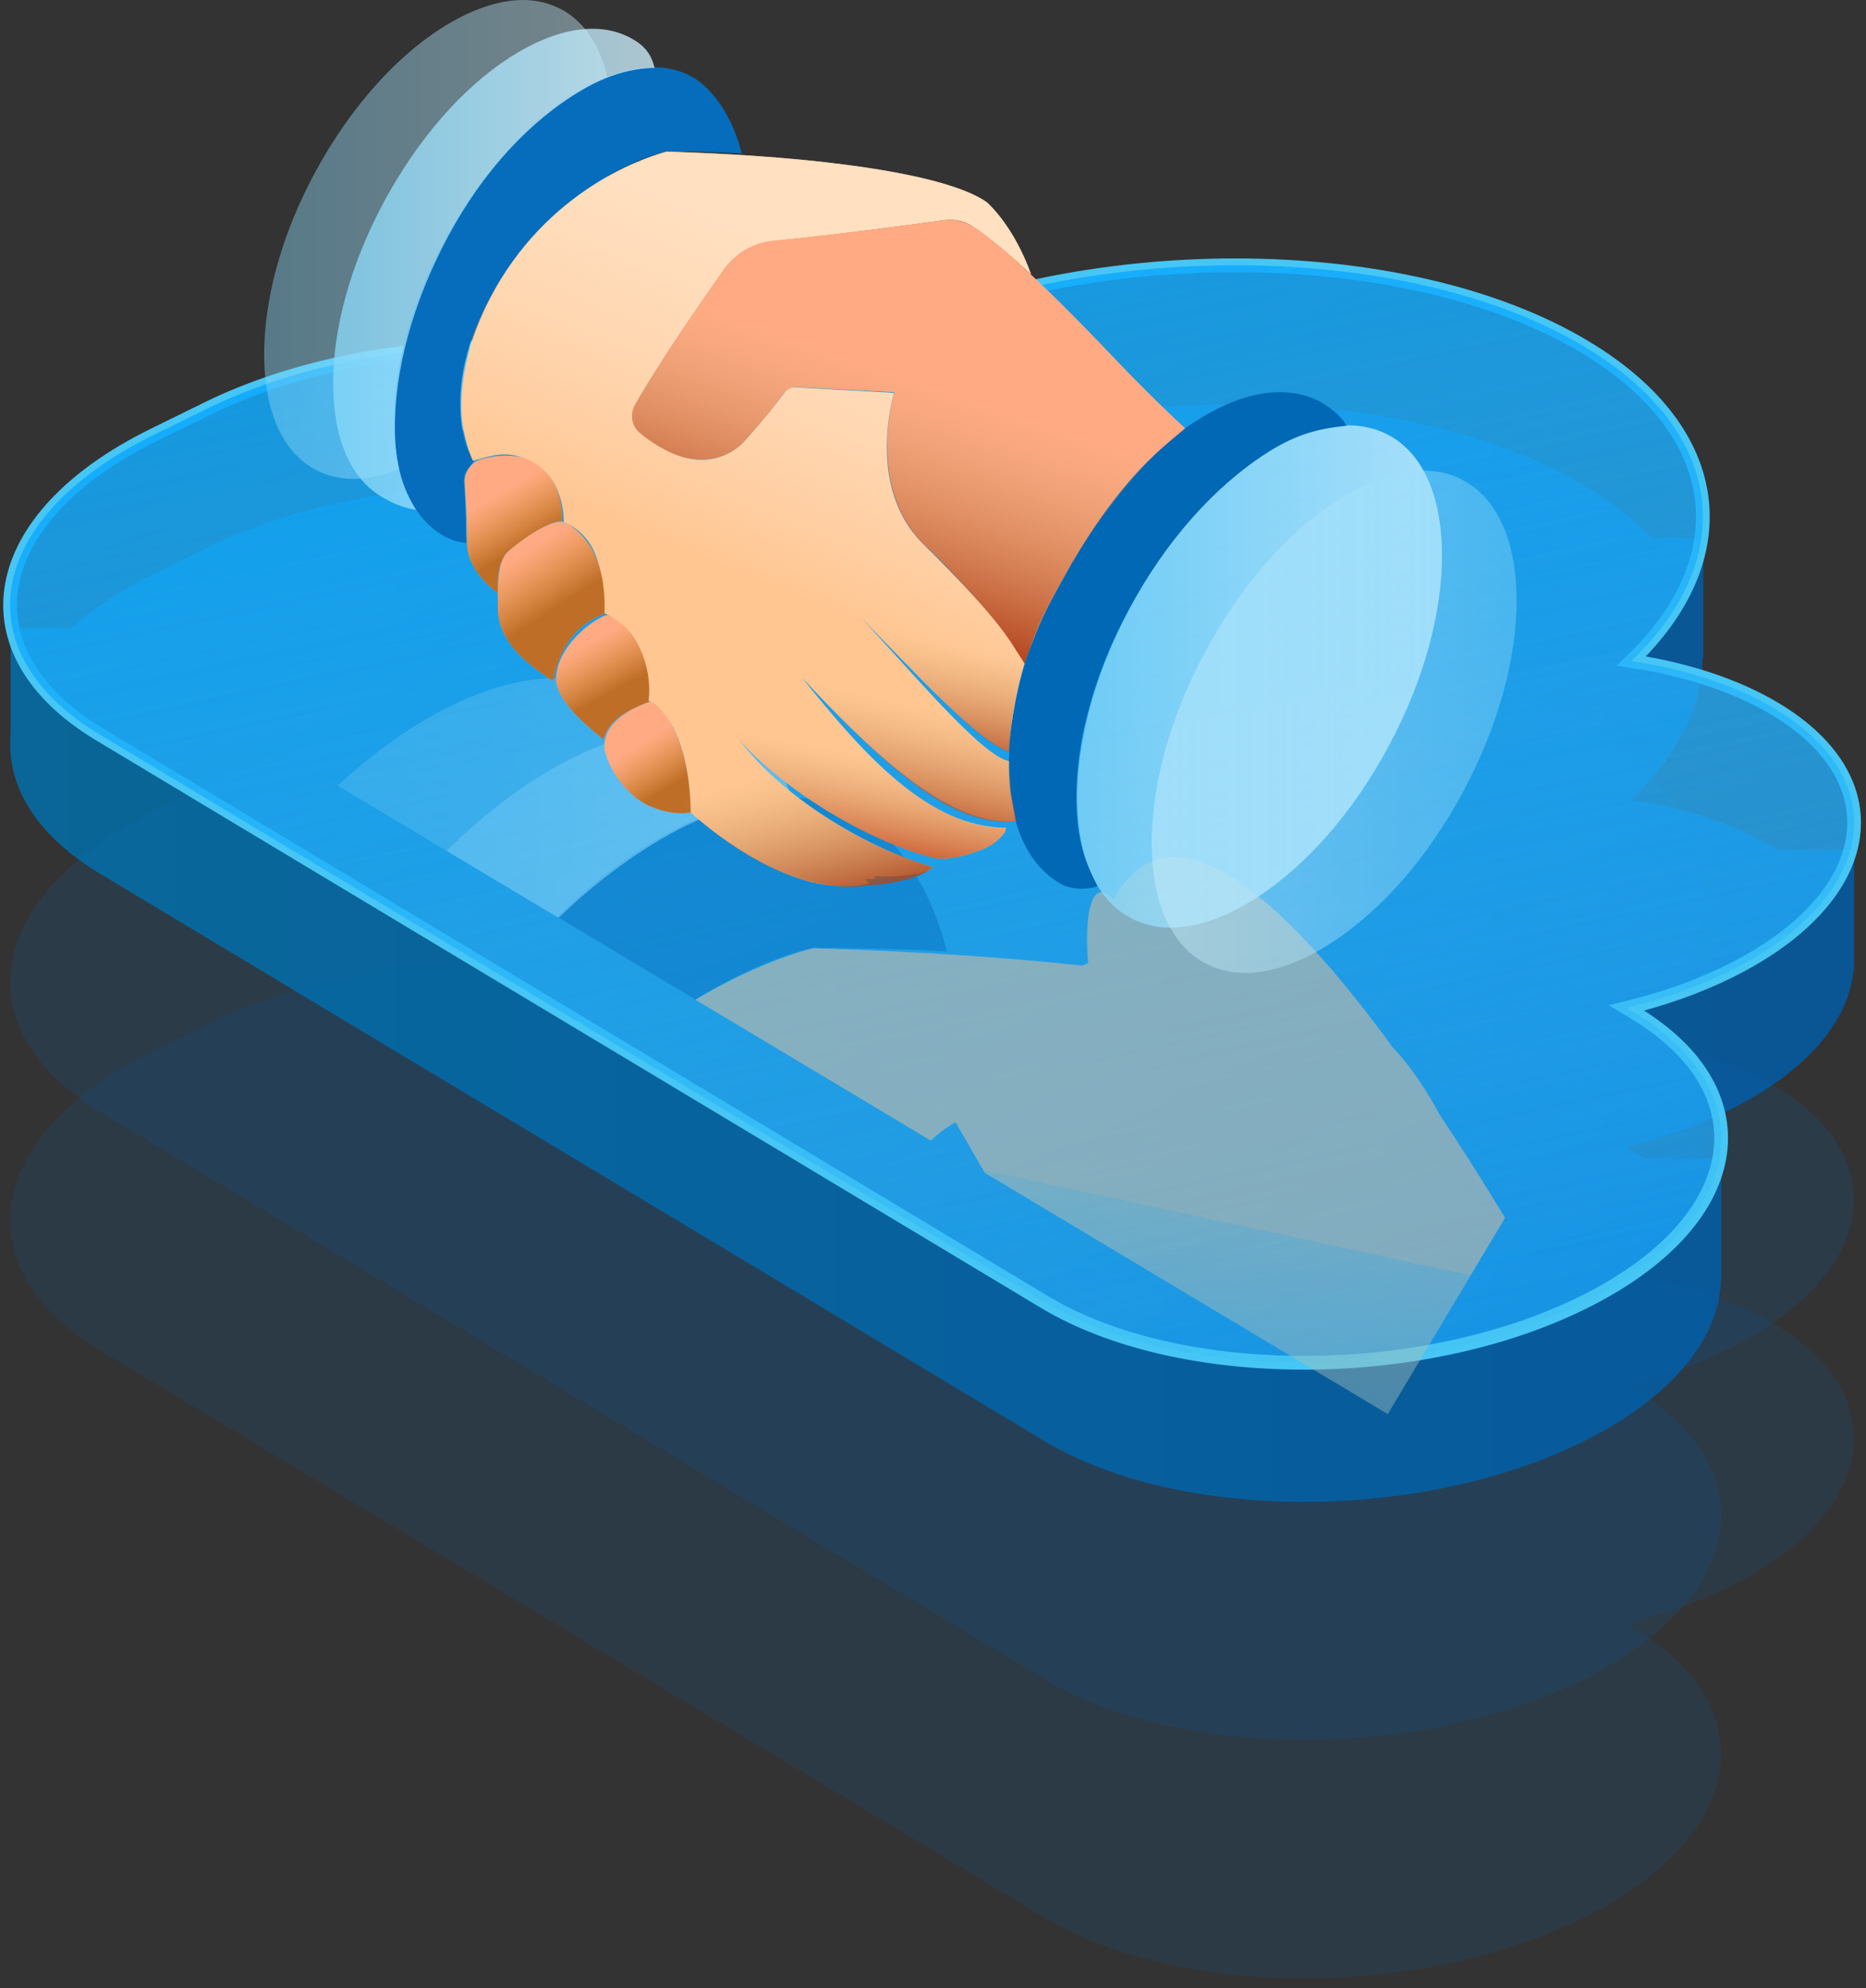<svg width="185" height="197" viewBox="0 0 185 197" fill="none" xmlns="http://www.w3.org/2000/svg">
<rect x="0" y="0" width="185" height="197" fill="#333333" stroke="none"/>
<path opacity="0.5" d="M162.006 161.322L161.261 160.875C164.848 160.002 168.264 158.81 171.372 157.277C185.943 150.115 188.018 138.471 176.023 131.265C172.096 128.902 167.136 127.317 161.74 126.497C172.351 116.333 171.212 103.827 157.163 95.397C139.219 84.626 107.012 84.573 85.225 95.28C81.34 97.185 78.062 99.314 75.38 101.581C61.682 93.375 37.128 93.343 20.514 101.507L15.203 104.114C-1.422 112.288 -3.795 125.571 9.902 133.788L46.26 155.617L67.419 168.315L103.585 190.027C116.868 197.999 140.719 198.041 156.844 190.112C172.99 182.193 175.289 169.294 162.006 161.322Z" fill="#0367B0" fill-opacity="0.29"/>
<path opacity="0.5" d="M162.006 137.68L161.261 137.233C164.848 136.361 168.264 135.168 171.372 133.636C185.943 126.473 188.018 114.829 176.023 107.624C172.096 105.261 167.136 103.675 161.74 102.855C172.351 92.691 171.212 80.185 157.163 71.756C139.219 60.985 107.012 60.931 85.225 71.639C81.34 73.544 78.062 75.672 75.38 77.939C61.682 69.734 37.128 69.701 20.514 77.865L15.203 80.472C-1.422 88.647 -3.795 101.929 9.902 110.146L46.26 131.975L67.419 144.673L103.585 166.385C116.868 174.357 140.719 174.4 156.844 166.47C172.99 158.552 175.289 145.652 162.006 137.68Z" fill="#0062AE" fill-opacity="0.33"/>
<path d="M183.85 84.188H176.251C176.177 84.135 176.102 84.093 176.017 84.039C172.09 81.677 167.13 80.091 161.734 79.271C166.353 74.854 168.737 69.99 168.811 65.211H168.875V53.301H163.724C161.989 51.471 159.807 49.747 157.168 48.171C139.223 37.4 107.016 37.347 85.23 48.054C81.345 49.959 78.067 52.088 75.385 54.355C61.687 46.149 37.133 46.117 20.518 54.281L15.207 56.888C11.929 58.495 9.215 60.305 7.065 62.242H1.052V72.747C0.615 77.77 3.5 82.719 9.907 86.572L46.264 108.402L67.423 121.099L103.589 142.812C116.872 150.783 140.724 150.826 156.848 142.897C165.842 138.48 170.536 132.509 170.621 126.708H170.653V114.788H163.096C162.745 114.554 162.372 114.319 161.989 114.085L161.244 113.638C164.831 112.766 168.247 111.574 171.355 110.041C179.135 106.22 183.35 101.111 183.765 96.088H183.829V84.188H183.85Z" fill="url(#paint0_linear_4013_14358)" fill-opacity="0.8"/>
<path d="M162.007 100.326L161.262 99.879C164.849 99.006 168.265 97.814 171.373 96.281C185.944 89.118 188.019 77.474 176.024 70.269C172.097 67.906 167.137 66.32 161.741 65.501C172.352 55.336 171.213 42.831 157.164 34.401C139.22 23.63 107.013 23.577 85.226 34.284C81.341 36.189 78.063 38.318 75.381 40.585C61.683 32.379 37.129 32.347 20.515 40.51L15.204 43.118C-1.421 51.292 -3.794 64.575 9.903 72.791L46.261 94.621L67.42 107.318L103.586 129.031C116.869 137.002 140.72 137.045 156.845 129.116C172.991 121.197 175.29 108.297 162.007 100.326Z" fill="url(#paint1_linear_4013_14358)" fill-opacity="0.73" stroke="#46C6F4" stroke-width="1.362" stroke-miterlimit="10"/>
<path d="M162.007 100.326L161.262 99.879C164.849 99.006 168.265 97.814 171.373 96.281C185.944 89.118 188.019 77.474 176.024 70.269C172.097 67.906 167.137 66.32 161.741 65.501C172.352 55.336 171.213 42.831 157.164 34.401C139.22 23.63 107.013 23.577 85.226 34.284C81.341 36.189 78.063 38.318 75.381 40.585C61.683 32.379 37.129 32.347 20.515 40.51L15.204 43.118C-1.421 51.292 -3.794 64.575 9.903 72.791L46.261 94.621L67.42 107.318L103.586 129.031C116.869 137.002 140.72 137.045 156.845 129.116C172.991 121.197 175.29 108.297 162.007 100.326Z" fill="url(#paint2_linear_4013_14358)"/>
<path d="M162.007 100.326L161.262 99.879C164.849 99.006 168.265 97.814 171.373 96.281C185.944 89.118 188.019 77.474 176.024 70.269C172.097 67.906 167.137 66.32 161.741 65.501C172.352 55.336 171.213 42.831 157.164 34.401C139.22 23.63 107.013 23.577 85.226 34.284C81.341 36.189 78.063 38.318 75.381 40.585C61.683 32.379 37.129 32.347 20.515 40.51L15.204 43.118C-1.421 51.292 -3.794 64.575 9.903 72.791L46.261 94.621L67.42 107.318L103.586 129.031C116.869 137.002 140.72 137.045 156.845 129.116C172.991 121.197 175.29 108.297 162.007 100.326Z" fill="url(#paint3_linear_4013_14358)"/>
<g opacity="0.45" clip-path="url(#clip0_4013_14358)">
<g clip-path="url(#clip1_4013_14358)">
<path opacity="0.43" d="M25.27 151.754C29.666 151.754 34.66 150.022 39.854 146.692C48.311 141.231 56.169 132.174 62.096 121.186C68.023 110.197 71.153 98.609 71.019 88.553C70.886 78.897 67.69 71.904 62.029 68.841C59.965 67.775 57.701 67.176 55.237 67.176C50.842 67.176 45.847 68.907 40.653 72.237C32.196 77.698 24.338 86.755 18.412 97.744C12.485 108.732 9.355 120.32 9.488 130.376C9.621 140.033 12.818 147.025 18.478 150.089C20.476 151.154 22.74 151.754 25.27 151.754Z" fill="url(#paint4_linear_4013_14358)"/>
<path d="M46.512 148.623C45.78 147.158 44.914 146.093 44.381 142.23C43.715 136.969 43.991 129.398 49.985 118.676C55.912 108.02 64.56 101.606 70.354 98.21C76.68 94.614 80.21 94.014 80.41 94.014C80.543 94.014 80.676 93.948 80.809 93.948C81.409 93.948 87.203 93.881 93.862 94.281C92.464 88.354 89.001 82.893 85.005 80.695C79.344 77.632 71.752 78.897 63.627 84.091C55.17 89.552 47.311 98.609 41.384 109.598C35.457 120.586 32.327 132.174 32.46 142.23C32.594 151.887 35.79 158.879 41.451 161.943C42.849 162.675 43.649 162.875 45.247 163.075C45.114 162.276 45.114 161.477 45.114 160.611C45.114 157.681 44.914 153.618 44.781 152.286C44.714 150.422 45.647 149.955 46.512 148.623Z" fill="#056DBB"/>
<path opacity="0.77" d="M21.672 135.437C21.805 145.094 25.002 152.086 30.662 155.15C32.594 156.282 34.458 156.948 36.323 157.214C33.792 153.219 32.66 149.023 32.593 143.229C32.46 132.64 35.79 120.453 41.984 108.932C48.177 97.411 56.435 88.487 65.625 83.093C70.154 80.429 74.416 79.23 78.478 79.163C77.879 76.766 76.747 75.234 74.283 73.902C68.622 70.839 61.03 72.104 52.906 77.299C44.448 82.76 36.589 91.817 30.662 102.805C24.735 113.794 21.538 125.381 21.672 135.437Z" fill="url(#paint5_linear_4013_14358)"/>
<path d="M150.402 223.345C151.934 224.21 154.931 224.41 156.729 223.678C155.264 220.747 153.466 217.284 153.066 210.825C152.4 199.703 155.73 186.916 162.256 174.862C168.716 162.809 177.374 153.085 186.764 147.092C191.892 143.829 195.688 142.896 200.749 142.363C199.95 140.898 198.418 139.5 196.154 138.168C190.227 134.971 182.235 136.237 173.777 141.764C164.92 147.491 156.662 156.948 150.469 168.536C144.275 180.057 140.945 192.244 141.079 202.766C141.145 205.563 141.412 208.161 141.944 210.558L141.944 210.625L141.944 210.691L141.944 210.758C141.944 210.825 141.944 210.825 141.944 210.891C141.944 210.891 141.944 210.891 141.944 210.958C143.343 216.752 146.207 221.08 150.402 223.345Z" fill="#0068B5"/>
<path d="M50.241 118.322C60.83 99.409 78.611 94.481 80.609 93.948C82.274 94.014 92.996 94.281 104.717 95.413C125.628 97.477 133.953 100.607 137.149 102.872C137.616 103.271 142.011 107.267 145.008 115.658C141.278 112.195 137.549 109.065 134.752 107.2C133.22 106.201 131.422 105.802 129.557 106.068C124.296 106.801 110.91 108.599 99.456 109.731C95.926 110.064 92.796 111.929 90.732 114.792C86.536 120.786 91.877 108.841 88.348 115.168C87.282 117.099 87.749 119.497 89.413 120.895C91.212 122.36 91.412 125.571 94.609 126.303C98.671 127.235 95.997 123.824 98.861 120.494C101.991 116.898 100.255 128.168 101.587 126.303C101.92 115.837 102.519 125.571 103.052 125.571L91.764 106.068C91.298 107.933 108.85 92.574 108.717 95.838C108.318 103.496 106.06 84.638 110.389 89.1C121.122 69.832 150.984 122.994 158.234 136.426C166.625 144.95 141.65 179.118 143.781 184.246C143.781 184.313 143.847 184.313 143.847 184.379C142.648 188.308 141.97 192.052 141.437 195.848C141.237 197.713 141.012 198.865 141.079 199.863C135.551 198.132 124.041 185.425 114.984 176.301C124.174 186.091 136.084 200.481 141.079 201.613C141.012 202.945 141.12 204.188 141.187 205.52C141.254 207.185 141.686 209.004 141.953 210.535C142.086 211.135 142.116 211.628 142.25 212.16C131.061 213.359 117.47 200.786 104.484 186.801C115.672 200.786 127.046 213.363 140.609 213.363C140.409 213.963 140.413 214.154 140.08 214.487C139.014 215.886 137.482 216.885 135.351 217.551C133.02 218.483 130.49 218.883 128.425 218.816C117.437 216.285 102.341 207.649 93.484 197.926C101.942 208.914 117.17 217.418 127.626 220.281C127.16 220.747 126.627 221.08 126.094 221.214C125.428 221.413 124.696 221.547 124.03 221.613C121.899 221.946 119.501 222.079 117.437 221.88C116.89 222.426 118.907 222.227 116.438 222.426C115.367 222.258 115.953 222.77 116.438 223.078C116.504 223.211 115.506 223.478 114.24 223.611C114.174 223.611 114.174 223.611 114.107 223.611C113.374 223.678 112.642 223.744 111.976 223.678C99.855 223.678 87.335 212.956 84.738 210.558C84.671 202.567 83.14 197.039 80.276 193.376C79.011 191.711 78.411 191.378 77.412 190.912C78.078 185.318 75.614 180.257 73.616 178.259C72.284 176.927 70.486 175.795 69.421 175.395C69.621 169.535 68.622 164.54 65.891 161.743C64.692 160.478 63.427 159.812 62.428 159.412C62.428 154.417 60.031 149.289 54.636 147.824C51.173 146.825 48.842 147.957 46.378 148.557C45.712 147.158 44.847 144.628 44.447 141.431C44.047 136.569 44.514 128.578 50.241 118.322Z" fill="#FFC692"/>
</g>
<path d="M171.984 221.426L-0.016 119.676L-6.016 114.176L4.484 94.926L17.234 87.926L27.484 82.926L46.734 86.426L68.484 109.676L159.984 129.426L205.859 137.426C225.579 151.201 233.913 159.672 231.859 179.426L231.109 183.176L230.359 186.551L227.609 193.426L228.734 194.301L231.859 199.551L227.609 203.051L223.484 205.176C219.298 207.054 214.877 208.18 208.047 209.738C203.863 210.672 202.127 211.055 198.109 211.488C190.455 212.264 186.135 212.506 181.359 212.238L171.984 221.426Z" fill="url(#paint6_linear_4013_14358)"/>
<ellipse cx="45.334" cy="129.507" rx="107.457" ry="19.131" transform="rotate(30.43 45.334 129.507)" fill="url(#paint7_radial_4013_14358)"/>
<ellipse cx="30.032" cy="114.51" rx="107.457" ry="28.406" transform="rotate(30.43 30.032 114.51)" fill="url(#paint8_radial_4013_14358)"/>
<ellipse cx="110.798" cy="167.577" rx="60.526" ry="21.102" transform="rotate(30.43 110.798 167.577)" fill="url(#paint9_radial_4013_14358)"/>
</g>
<g clip-path="url(#clip2_4013_14358)">
<path opacity="0.43" d="M35.048 47.454C37.514 47.454 40.316 46.483 43.23 44.615C47.976 41.551 52.384 36.469 55.71 30.304C59.035 24.138 60.791 17.637 60.717 11.994C60.642 6.576 58.848 2.653 55.672 0.934C54.514 0.336 53.244 3.8147e-06 51.861 3.8147e-06C49.395 3.8147e-06 46.593 0.972 43.679 2.84C38.934 5.904 34.525 10.986 31.2 17.151C27.874 23.316 26.118 29.818 26.193 35.46C26.267 40.878 28.061 44.801 31.237 46.52C32.358 47.118 33.628 47.454 35.048 47.454Z" fill="url(#paint10_linear_4013_14358)"/>
<path d="M46.965 45.698C46.554 44.876 46.068 44.278 45.77 42.111C45.396 39.159 45.551 34.911 48.913 28.895C52.239 22.917 57.091 19.318 60.342 17.412C63.892 15.395 65.872 15.058 65.984 15.058C66.059 15.058 66.134 15.021 66.209 15.021C66.545 15.021 69.796 14.984 73.532 15.208C72.748 11.882 70.805 8.818 68.563 7.585C65.386 5.866 61.127 6.576 56.568 9.491C51.823 12.555 47.414 17.637 44.088 23.802C40.763 29.967 39.006 36.469 39.081 42.111C39.156 47.529 40.949 51.453 44.125 53.171C44.91 53.582 45.358 53.694 46.255 53.807C46.181 53.358 46.181 52.91 46.181 52.424C46.181 50.78 46.068 48.501 45.994 47.753C45.956 46.707 46.48 46.446 46.965 45.698Z" fill="#056DBB"/>
<path opacity="0.77" d="M33.028 38.3C33.103 43.718 34.897 47.641 38.073 49.36C39.156 49.995 40.203 50.369 41.249 50.518C39.829 48.276 39.194 45.922 39.156 42.672C39.082 36.73 40.95 29.893 44.425 23.428C47.9 16.964 52.533 11.957 57.69 8.93C60.231 7.436 62.622 6.763 64.901 6.726C64.565 5.381 63.93 4.521 62.547 3.774C59.371 2.055 55.112 2.765 50.553 5.68C45.807 8.744 41.398 13.825 38.073 19.991C34.747 26.156 32.954 32.658 33.028 38.3Z" fill="url(#paint11_linear_4013_14358)"/>
<path d="M59.82 73.273C60.418 71.219 62.249 70.359 64.416 69.5C65.013 64.045 61.24 61.018 60.156 60.944C58.998 61.242 55.112 63.932 55.112 67.445C55.411 69.799 58.624 72.265 59.82 73.273Z" fill="#FFAA83"/>
<path opacity="0.7" d="M59.82 73.273C60.418 71.219 62.249 70.359 64.416 69.5C65.013 64.045 61.24 61.018 60.156 60.944C58.998 61.242 55.112 63.932 55.112 67.445C55.411 69.799 58.624 72.265 59.82 73.273Z" fill="url(#paint12_linear_4013_14358)"/>
<path opacity="0.77" d="M116.054 91.92C118.633 91.92 121.585 90.911 124.611 88.93C129.581 85.717 134.214 80.411 137.689 73.909C141.164 67.445 143.033 60.607 142.958 54.703C142.883 49.024 141.015 44.914 137.689 43.12C136.494 42.485 135.148 42.148 133.691 42.148C131.113 42.148 128.161 43.157 125.134 45.138C120.165 48.351 115.531 53.657 112.056 60.159C108.581 66.623 106.713 73.461 106.788 79.365C106.863 85.044 108.731 89.155 112.056 90.948C113.252 91.583 114.597 91.92 116.054 91.92Z" fill="url(#paint13_linear_4013_14358)"/>
<path d="M105.256 87.623C106.116 88.108 107.797 88.22 108.806 87.809C107.984 86.165 106.975 84.222 106.751 80.598C106.377 74.358 108.246 67.183 111.908 60.42C115.532 53.657 120.39 48.202 125.658 44.839C128.535 43.008 130.665 42.485 133.505 42.186C133.056 41.364 132.197 40.579 130.927 39.832C127.601 38.038 123.117 38.748 118.372 41.85C113.402 45.063 108.769 50.369 105.294 56.871C101.819 63.335 99.951 70.173 100.025 76.077C100.063 77.646 100.212 79.103 100.511 80.448V80.486V80.523V80.561C100.511 80.598 100.511 80.598 100.511 80.635C100.511 80.635 100.511 80.635 100.511 80.673C101.296 83.923 102.902 86.352 105.256 87.623Z" fill="#0068B5"/>
<path d="M62.622 78.692C64.827 80.709 67.853 80.709 68.488 80.485C68.376 72.676 65.312 69.762 64.565 69.463C63.295 69.949 59.67 71.294 59.932 74.245C60.007 74.432 60.306 76.525 62.622 78.692Z" fill="#FFAA83"/>
<path d="M54.813 67.482C55.709 62.998 58.213 61.429 59.931 60.831C60.23 53.993 56.681 51.976 55.709 51.677C54.327 51.639 51.637 53.47 50.254 54.741C49.619 55.525 49.283 56.534 49.358 60.121C49.358 60.121 49.358 60.121 49.358 60.158C49.32 64.156 53.43 66.473 54.813 67.482Z" fill="#FFAA83"/>
<path d="M46.294 53.769C46.294 51.377 46.145 48.949 46.07 47.903C45.995 46.856 46.556 46.184 47.116 45.736C47.788 45.399 49.956 44.801 52.085 45.399C53.879 45.885 55.822 48.164 55.747 51.602C53.804 51.676 50.441 54.553 50.367 54.628C50.329 54.666 50.292 54.703 50.292 54.703C50.18 54.852 49.956 54.89 49.582 56.011C49.358 56.683 49.283 57.953 49.358 58.776C48.087 57.804 46.294 56.048 46.294 53.769Z" fill="#FFAA83"/>
<path d="M49.058 28.697C54.999 18.085 64.976 15.32 66.097 15.021C67.031 15.058 73.047 15.208 79.623 15.843C91.356 17.001 96.027 18.758 97.82 20.028C98.082 20.252 100.548 22.494 102.229 27.202C100.137 25.259 98.044 23.503 96.475 22.457C95.616 21.896 94.607 21.672 93.561 21.822C90.609 22.233 83.098 23.241 76.671 23.877C74.691 24.064 72.935 25.11 71.776 26.716C69.422 30.079 65.125 36.282 63.145 39.832C62.547 40.915 62.809 42.261 63.743 43.045C64.752 43.867 66.321 44.988 68.115 45.399C70.394 45.922 72.486 45.25 74.093 43.382C75.849 41.364 77.12 39.832 77.867 38.786C78.054 38.524 78.39 38.374 78.689 38.374L88.628 38.935C88.367 39.981 88.031 41.513 87.956 43.344C87.732 47.641 88.927 51.228 91.356 53.732C91.767 54.143 92.141 54.554 92.552 54.928C97.26 59.71 100.345 62.808 101.541 65.685C101.541 65.722 101.578 65.722 101.578 65.76C100.906 67.965 100.525 70.065 100.226 72.195C100.114 73.241 99.988 73.887 100.025 74.448C96.924 73.476 90.466 66.347 85.384 61.227C90.54 66.72 97.222 74.794 100.025 75.43C99.988 76.177 100.048 76.874 100.086 77.621C100.123 78.555 100.366 79.576 100.515 80.436C100.59 80.772 100.607 81.048 100.682 81.347C94.404 82.02 86.779 74.966 79.493 67.119C85.77 74.966 92.152 82.022 99.761 82.022C99.649 82.359 99.651 82.466 99.464 82.653C98.867 83.438 98.007 83.998 96.811 84.372C95.504 84.895 94.084 85.119 92.925 85.082C86.76 83.662 78.29 78.816 73.321 73.361C78.066 79.526 86.611 84.297 92.477 85.904C92.216 86.165 91.917 86.352 91.618 86.427C91.244 86.539 90.833 86.614 90.459 86.651C89.264 86.838 87.918 86.913 86.76 86.8C86.453 87.107 87.585 86.996 86.2 87.107C85.599 87.013 85.927 87.3 86.2 87.473C86.237 87.548 85.677 87.697 84.966 87.772C84.929 87.772 84.929 87.772 84.892 87.772C84.481 87.809 84.07 87.847 83.696 87.809C76.895 87.809 69.871 81.793 68.413 80.448C68.376 75.964 67.517 72.863 65.91 70.808C65.2 69.874 64.864 69.687 64.303 69.425C64.677 66.287 63.294 63.447 62.173 62.326C61.426 61.579 60.417 60.943 59.819 60.719C59.931 57.431 59.371 54.629 57.839 53.059C57.166 52.349 56.456 51.976 55.896 51.752C55.896 48.949 54.551 46.072 51.524 45.25C49.581 44.689 48.273 45.325 46.891 45.661C46.517 44.876 46.032 43.456 45.807 41.663C45.583 38.935 45.845 34.451 49.058 28.697Z" fill="#FFC692"/>
<path opacity="0.7" d="M49.058 28.697C54.999 18.085 64.976 15.32 66.097 15.021C67.031 15.058 73.047 15.208 79.623 15.843C91.356 17.001 96.027 18.758 97.82 20.028C98.082 20.252 100.548 22.494 102.229 27.202C100.137 25.259 98.044 23.503 96.475 22.457C95.616 21.896 94.607 21.672 93.561 21.822C90.609 22.233 83.098 23.241 76.671 23.877C74.691 24.064 72.935 25.11 71.776 26.716C69.422 30.079 65.125 36.282 63.145 39.832C62.547 40.915 62.809 42.261 63.743 43.045C64.752 43.867 66.321 44.988 68.115 45.399C70.394 45.922 72.486 45.25 74.093 43.382C75.849 41.364 77.12 39.832 77.867 38.786C78.054 38.524 78.39 38.375 78.689 38.375L88.628 38.935C88.367 39.981 88.031 41.513 87.956 43.344C87.732 47.641 88.927 51.228 91.356 53.732C91.767 54.143 92.141 54.554 92.552 54.928C97.26 59.71 100.212 62.662 101.407 65.539C101.407 65.577 101.445 65.577 101.445 65.614C100.772 67.819 100.324 69.986 100.025 72.116C99.913 73.162 99.801 74.32 99.838 74.881C96.737 73.909 91.505 68.753 86.424 63.634C91.58 69.126 97.222 74.777 100.024 75.412C99.987 76.159 100.084 76.883 100.121 77.63C100.158 78.564 100.348 79.594 100.498 80.453C100.573 80.789 100.607 81.048 100.682 81.347C94.404 82.02 87.918 76.674 80.632 68.828C86.91 76.674 93.374 82.877 99.913 81.868C99.801 82.204 99.651 82.466 99.464 82.653C98.867 83.438 98.007 83.998 96.811 84.372C95.504 84.895 94.084 85.119 92.925 85.082C86.76 83.662 81.118 78.132 76.148 72.676C80.894 78.842 86.611 84.297 92.477 85.904C92.216 86.165 91.917 86.352 91.618 86.427C91.244 86.539 90.833 86.614 90.459 86.651C89.264 86.838 87.918 86.913 86.76 86.8C80.52 84.26 87.133 89.192 83.21 85.082C82.719 85.354 80.034 84.97 86.2 87.473C86.237 87.548 85.677 87.697 84.966 87.772C84.929 87.772 84.929 87.772 84.892 87.772C84.481 87.809 84.07 87.847 83.696 87.809C76.895 87.809 69.871 81.793 68.413 80.448C68.376 75.965 67.517 72.863 65.91 70.808C65.2 69.874 64.864 69.687 64.303 69.425C64.677 66.287 63.294 63.447 62.173 62.326C61.426 61.579 60.417 60.943 59.819 60.719C59.931 57.431 59.371 54.629 57.839 53.059C57.166 52.349 56.456 51.976 55.896 51.752C55.896 48.949 54.551 46.072 51.524 45.25C49.581 44.689 48.273 45.325 46.891 45.661C46.517 44.876 46.032 43.456 45.807 41.663C45.583 38.935 45.845 34.451 49.058 28.697Z" fill="url(#paint14_linear_4013_14358)"/>
<path opacity="0.7" d="M62.622 78.692C64.827 80.709 67.853 80.709 68.488 80.485C68.376 72.676 65.312 69.762 64.565 69.463C63.295 69.949 59.67 71.294 59.932 74.245C60.007 74.432 60.306 76.525 62.622 78.692Z" fill="url(#paint15_linear_4013_14358)"/>
<path opacity="0.7" d="M54.813 67.482C55.709 62.998 58.213 61.429 59.931 60.831C60.23 53.993 56.681 51.976 55.709 51.677C54.327 51.639 51.637 53.47 50.254 54.741C49.619 55.525 49.283 56.534 49.358 60.121C49.358 60.121 49.358 60.121 49.358 60.158C49.32 64.156 53.43 66.473 54.813 67.482Z" fill="url(#paint16_linear_4013_14358)"/>
<path d="M82.333 70.099C74.187 60.609 82.979 56.714 87.874 63.963C92.694 69.082 97.543 74.884 100.121 75.482C100.083 76.23 100.154 76.971 100.191 77.718C100.228 78.652 100.462 79.681 100.612 80.541C100.686 80.877 100.704 81.121 100.778 81.382C94.949 81.98 88.984 77.049 82.333 70.099Z" fill="url(#paint17_linear_4013_14358)"/>
<path d="M100.296 71.713C100.184 72.759 100.039 73.94 100.077 74.5C97.2 73.604 92.759 68.638 88.014 63.893C79.233 53.019 87.914 50.212 93.668 55.555C97.778 59.74 100.492 62.603 101.613 65.256C101.608 65.243 101.65 65.293 101.65 65.33C101.015 67.535 100.557 69.583 100.296 71.713Z" fill="url(#paint18_linear_4013_14358)"/>
<path d="M72.97 73.133C78.566 79.75 85.91 83.986 92.481 85.906C92.154 86.221 91.692 86.491 91.341 86.647C90.916 86.835 90.271 87.032 89.824 87.164C88.566 87.466 87.185 87.689 85.774 87.768C79.91 88.464 73.479 85.064 68.411 80.444C63.561 73.962 66.441 65.39 72.97 73.133Z" fill="url(#paint19_linear_4013_14358)"/>
<path d="M73.636 73.711C68.866 69.052 77.16 64.559 82.701 70.959C88.241 77.358 93.757 82.175 99.777 82.024C99.667 82.355 99.52 82.612 99.337 82.795C98.75 83.566 97.88 84.036 96.706 84.403C95.422 84.916 94.064 85.125 92.926 85.088C87.172 83.776 79.064 79.356 73.636 73.711Z" fill="url(#paint20_linear_4013_14358)"/>
<path d="M62.95 40.125C64.972 36.501 69.32 30.207 71.724 26.773C72.83 25.209 74.64 24.054 76.547 23.863C83.147 23.215 90.667 22.232 93.643 21.812C94.596 21.659 95.752 22 96.553 22.496C99.948 24.708 106.018 30.779 110.711 35.738C114.029 39.21 116.455 41.475 117.447 42.39L117.497 42.444L116.046 43.667C112.079 46.948 108.613 51.569 105.637 56.91C104.416 59.084 103.263 61.154 102.462 63.367L101.55 65.646L100.711 64.349C99.185 61.831 97.105 59.453 93.099 55.371L91.521 53.863C86.676 48.904 87.956 41.383 88.68 38.866L79.107 38.364C78.611 38.325 78.051 38.484 77.784 38.866C77.059 39.896 75.763 41.498 73.97 43.52C72.406 45.313 70.239 45.873 68.026 45.377C66.271 44.957 64.438 43.749 63.446 42.91C62.645 42.261 62.416 41.079 62.95 40.125Z" fill="#FFAA83"/>
<path d="M62.949 40.125C64.971 36.501 69.32 30.207 71.723 26.773C72.83 25.209 74.675 24.072 76.582 23.881C83.182 23.232 90.825 22.179 93.8 21.759C94.754 21.607 95.874 22.017 96.676 22.513C100.071 24.726 106.018 30.779 110.71 35.738C114.029 39.21 116.661 41.689 117.653 42.605L117.729 42.681L116.204 43.825C112.236 47.106 108.612 51.569 105.637 56.91C104.416 59.084 103.298 60.979 102.497 63.191L101.585 65.751L100.746 64.454C99.22 61.936 96.956 59.439 92.958 55.266L91.415 53.793C86.571 48.834 87.92 41.419 88.645 38.901L79.212 38.364C78.716 38.325 78.051 38.519 77.784 38.901C77.059 39.931 75.762 41.533 73.969 43.555C72.405 45.348 70.168 45.838 67.956 45.342C66.201 44.922 64.437 43.749 63.445 42.91C62.644 42.261 62.415 41.079 62.949 40.125Z" fill="url(#paint21_linear_4013_14358)"/>
<path opacity="0.7" d="M46.294 53.769C46.294 51.377 46.145 48.949 46.07 47.903C45.995 46.856 46.556 46.184 47.116 45.736C47.788 45.399 49.956 44.801 52.085 45.399C53.879 45.885 55.822 48.164 55.747 51.602C53.804 51.676 50.441 54.553 50.367 54.628C50.329 54.666 50.292 54.703 50.292 54.703C50.18 54.852 49.956 54.89 49.582 56.011C49.358 56.683 49.283 57.953 49.358 58.776C48.087 57.804 46.294 56.048 46.294 53.769Z" fill="url(#paint22_linear_4013_14358)"/>
<path opacity="0.43" d="M141.09 46.632C138.511 46.632 135.559 47.641 132.533 49.622C127.563 52.835 122.93 58.141 119.455 64.643C115.98 71.107 114.112 77.945 114.186 83.849C114.261 89.528 116.129 93.638 119.455 95.432C120.651 96.067 121.996 96.403 123.453 96.403C126.031 96.403 128.983 95.395 132.01 93.414C136.979 90.201 141.613 84.895 145.088 78.393C148.563 71.892 150.431 65.091 150.356 59.187C150.282 53.508 148.413 49.398 145.088 47.604C143.892 46.931 142.547 46.632 141.09 46.632Z" fill="url(#paint23_linear_4013_14358)"/>
</g>
<defs>
<linearGradient id="paint0_linear_4013_14358" x1="1.021" y1="94.429" x2="183.853" y2="94.429" gradientUnits="userSpaceOnUse">
<stop stop-color="#0073B1"/>
<stop offset="1" stop-color="#005EAD"/>
</linearGradient>
<linearGradient id="paint1_linear_4013_14358" x1="69.945" y1="17.059" x2="123.753" y2="145.915" gradientUnits="userSpaceOnUse">
<stop stop-color="#7CE2FF" stop-opacity="0.54"/>
<stop offset="1" stop-color="#1AA7FD"/>
</linearGradient>
<linearGradient id="paint2_linear_4013_14358" x1="69.945" y1="17.059" x2="98.772" y2="151.863" gradientUnits="userSpaceOnUse">
<stop stop-color="#00A3FF" stop-opacity="0.54"/>
<stop offset="1" stop-color="#1AA7FD" stop-opacity="0"/>
</linearGradient>
<linearGradient id="paint3_linear_4013_14358" x1="69.945" y1="17.059" x2="98.772" y2="151.863" gradientUnits="userSpaceOnUse">
<stop stop-color="#00A3FF" stop-opacity="0.54"/>
<stop offset="1" stop-color="#1AA7FD" stop-opacity="0"/>
</linearGradient>
<linearGradient id="paint4_linear_4013_14358" x1="71.004" y1="109.451" x2="9.472" y2="109.451" gradientUnits="userSpaceOnUse">
<stop stop-color="#D1F2FF"/>
<stop offset="1" stop-color="#87D8F9"/>
</linearGradient>
<linearGradient id="paint5_linear_4013_14358" x1="78.442" y1="114.693" x2="21.684" y2="114.693" gradientUnits="userSpaceOnUse">
<stop stop-color="#D1F2FF"/>
<stop offset="1" stop-color="#87D8F9"/>
</linearGradient>
<linearGradient id="paint6_linear_4013_14358" x1="141.484" y1="178.426" x2="146.984" y2="108.676" gradientUnits="userSpaceOnUse">
<stop stop-color="#1D9EEA"/>
<stop offset="1" stop-color="#24C1F9" stop-opacity="0"/>
</linearGradient>
<radialGradient id="paint7_radial_4013_14358" cx="0" cy="0" r="1" gradientUnits="userSpaceOnUse" gradientTransform="translate(45.334 129.507) rotate(69.824) scale(14.491 72.323)">
<stop stop-color="#18A3EF"/>
<stop offset="1" stop-color="#18A3F0" stop-opacity="0"/>
</radialGradient>
<radialGradient id="paint8_radial_4013_14358" cx="0" cy="0" r="1" gradientUnits="userSpaceOnUse" gradientTransform="translate(30.032 114.51) rotate(76.1) scale(20.806 74.795)">
<stop stop-color="#18A3EF"/>
<stop offset="1" stop-color="#18A3F0" stop-opacity="0"/>
</radialGradient>
<radialGradient id="paint9_radial_4013_14358" cx="0" cy="0" r="1" gradientUnits="userSpaceOnUse" gradientTransform="translate(110.798 167.577) rotate(79.373) scale(15.265 42.655)">
<stop stop-color="#18A3EF"/>
<stop offset="1" stop-color="#18A3F0" stop-opacity="0"/>
</radialGradient>
<linearGradient id="paint10_linear_4013_14358" x1="60.708" y1="23.72" x2="26.184" y2="23.72" gradientUnits="userSpaceOnUse">
<stop stop-color="#D1F2FF"/>
<stop offset="1" stop-color="#87D8F9"/>
</linearGradient>
<linearGradient id="paint11_linear_4013_14358" x1="64.881" y1="26.661" x2="33.035" y2="26.661" gradientUnits="userSpaceOnUse">
<stop stop-color="#D1F2FF"/>
<stop offset="1" stop-color="#87D8F9"/>
</linearGradient>
<linearGradient id="paint12_linear_4013_14358" x1="61.513" y1="70.125" x2="57.16" y2="62.203" gradientUnits="userSpaceOnUse">
<stop offset="0.195" stop-color="#A45400"/>
<stop offset="0.794" stop-color="#BF7800" stop-opacity="0"/>
</linearGradient>
<linearGradient id="paint13_linear_4013_14358" x1="142.965" y1="67.032" x2="106.765" y2="67.032" gradientUnits="userSpaceOnUse">
<stop stop-color="#D1F2FF"/>
<stop offset="1" stop-color="#87D8F9"/>
</linearGradient>
<linearGradient id="paint14_linear_4013_14358" x1="90.727" y1="15.63" x2="69.425" y2="67.933" gradientUnits="userSpaceOnUse">
<stop offset="0.195" stop-color="#FFEBD4"/>
<stop offset="0.794" stop-color="white" stop-opacity="0"/>
</linearGradient>
<linearGradient id="paint15_linear_4013_14358" x1="67.088" y1="79.492" x2="62.533" y2="72.265" gradientUnits="userSpaceOnUse">
<stop offset="0.195" stop-color="#A45400"/>
<stop offset="0.794" stop-color="#BF7800" stop-opacity="0"/>
</linearGradient>
<linearGradient id="paint16_linear_4013_14358" x1="56.407" y1="61.884" x2="50.685" y2="52.956" gradientUnits="userSpaceOnUse">
<stop offset="0.195" stop-color="#A45400"/>
<stop offset="0.794" stop-color="#BF7800" stop-opacity="0"/>
</linearGradient>
<linearGradient id="paint17_linear_4013_14358" x1="92.202" y1="61.599" x2="87.546" y2="82.394" gradientUnits="userSpaceOnUse">
<stop offset="0.394" stop-color="#CA9E64" stop-opacity="0"/>
<stop offset="1" stop-color="#B23A15"/>
</linearGradient>
<linearGradient id="paint18_linear_4013_14358" x1="92.433" y1="63.155" x2="89.934" y2="75.355" gradientUnits="userSpaceOnUse">
<stop offset="0.03" stop-color="#CA9E64" stop-opacity="0"/>
<stop offset="1" stop-color="#AE3A15"/>
</linearGradient>
<linearGradient id="paint19_linear_4013_14358" x1="77.829" y1="75.956" x2="81.69" y2="91.437" gradientUnits="userSpaceOnUse">
<stop offset="0.03" stop-color="#CA9E64" stop-opacity="0"/>
<stop offset="1" stop-color="#A43A15"/>
</linearGradient>
<linearGradient id="paint20_linear_4013_14358" x1="88.062" y1="74.812" x2="86.003" y2="86.218" gradientUnits="userSpaceOnUse">
<stop offset="0.03" stop-color="#CA9E64" stop-opacity="0"/>
<stop offset="1" stop-color="#C13A15"/>
</linearGradient>
<linearGradient id="paint21_linear_4013_14358" x1="91.728" y1="37.237" x2="83.693" y2="60.916" gradientUnits="userSpaceOnUse">
<stop offset="0.03" stop-color="#CA9E64" stop-opacity="0"/>
<stop offset="1" stop-color="#AE3A15"/>
</linearGradient>
<linearGradient id="paint22_linear_4013_14358" x1="52.975" y1="55.523" x2="48.209" y2="47.365" gradientUnits="userSpaceOnUse">
<stop offset="0.195" stop-color="#A45400"/>
<stop offset="0.794" stop-color="#BF7800" stop-opacity="0"/>
</linearGradient>
<linearGradient id="paint23_linear_4013_14358" x1="114.157" y1="71.501" x2="150.356" y2="71.501" gradientUnits="userSpaceOnUse">
<stop stop-color="#D1F2FF"/>
<stop offset="1" stop-color="#87D8F9"/>
</linearGradient>
<clipPath id="clip0_4013_14358">
<rect width="134.45" height="48.852" fill="white" transform="translate(47.274 29.176) rotate(30.883)"/>
</clipPath>
<clipPath id="clip1_4013_14358">
<rect width="221.3" height="171.752" fill="white" transform="matrix(-1 3.05942e-08 3.05942e-08 1 230.784 67.176)"/>
</clipPath>
<clipPath id="clip2_4013_14358">
<rect width="124.166" height="96.366" fill="white" transform="matrix(-1 0 0 1 150.356 0)"/>
</clipPath>
</defs>
</svg>

